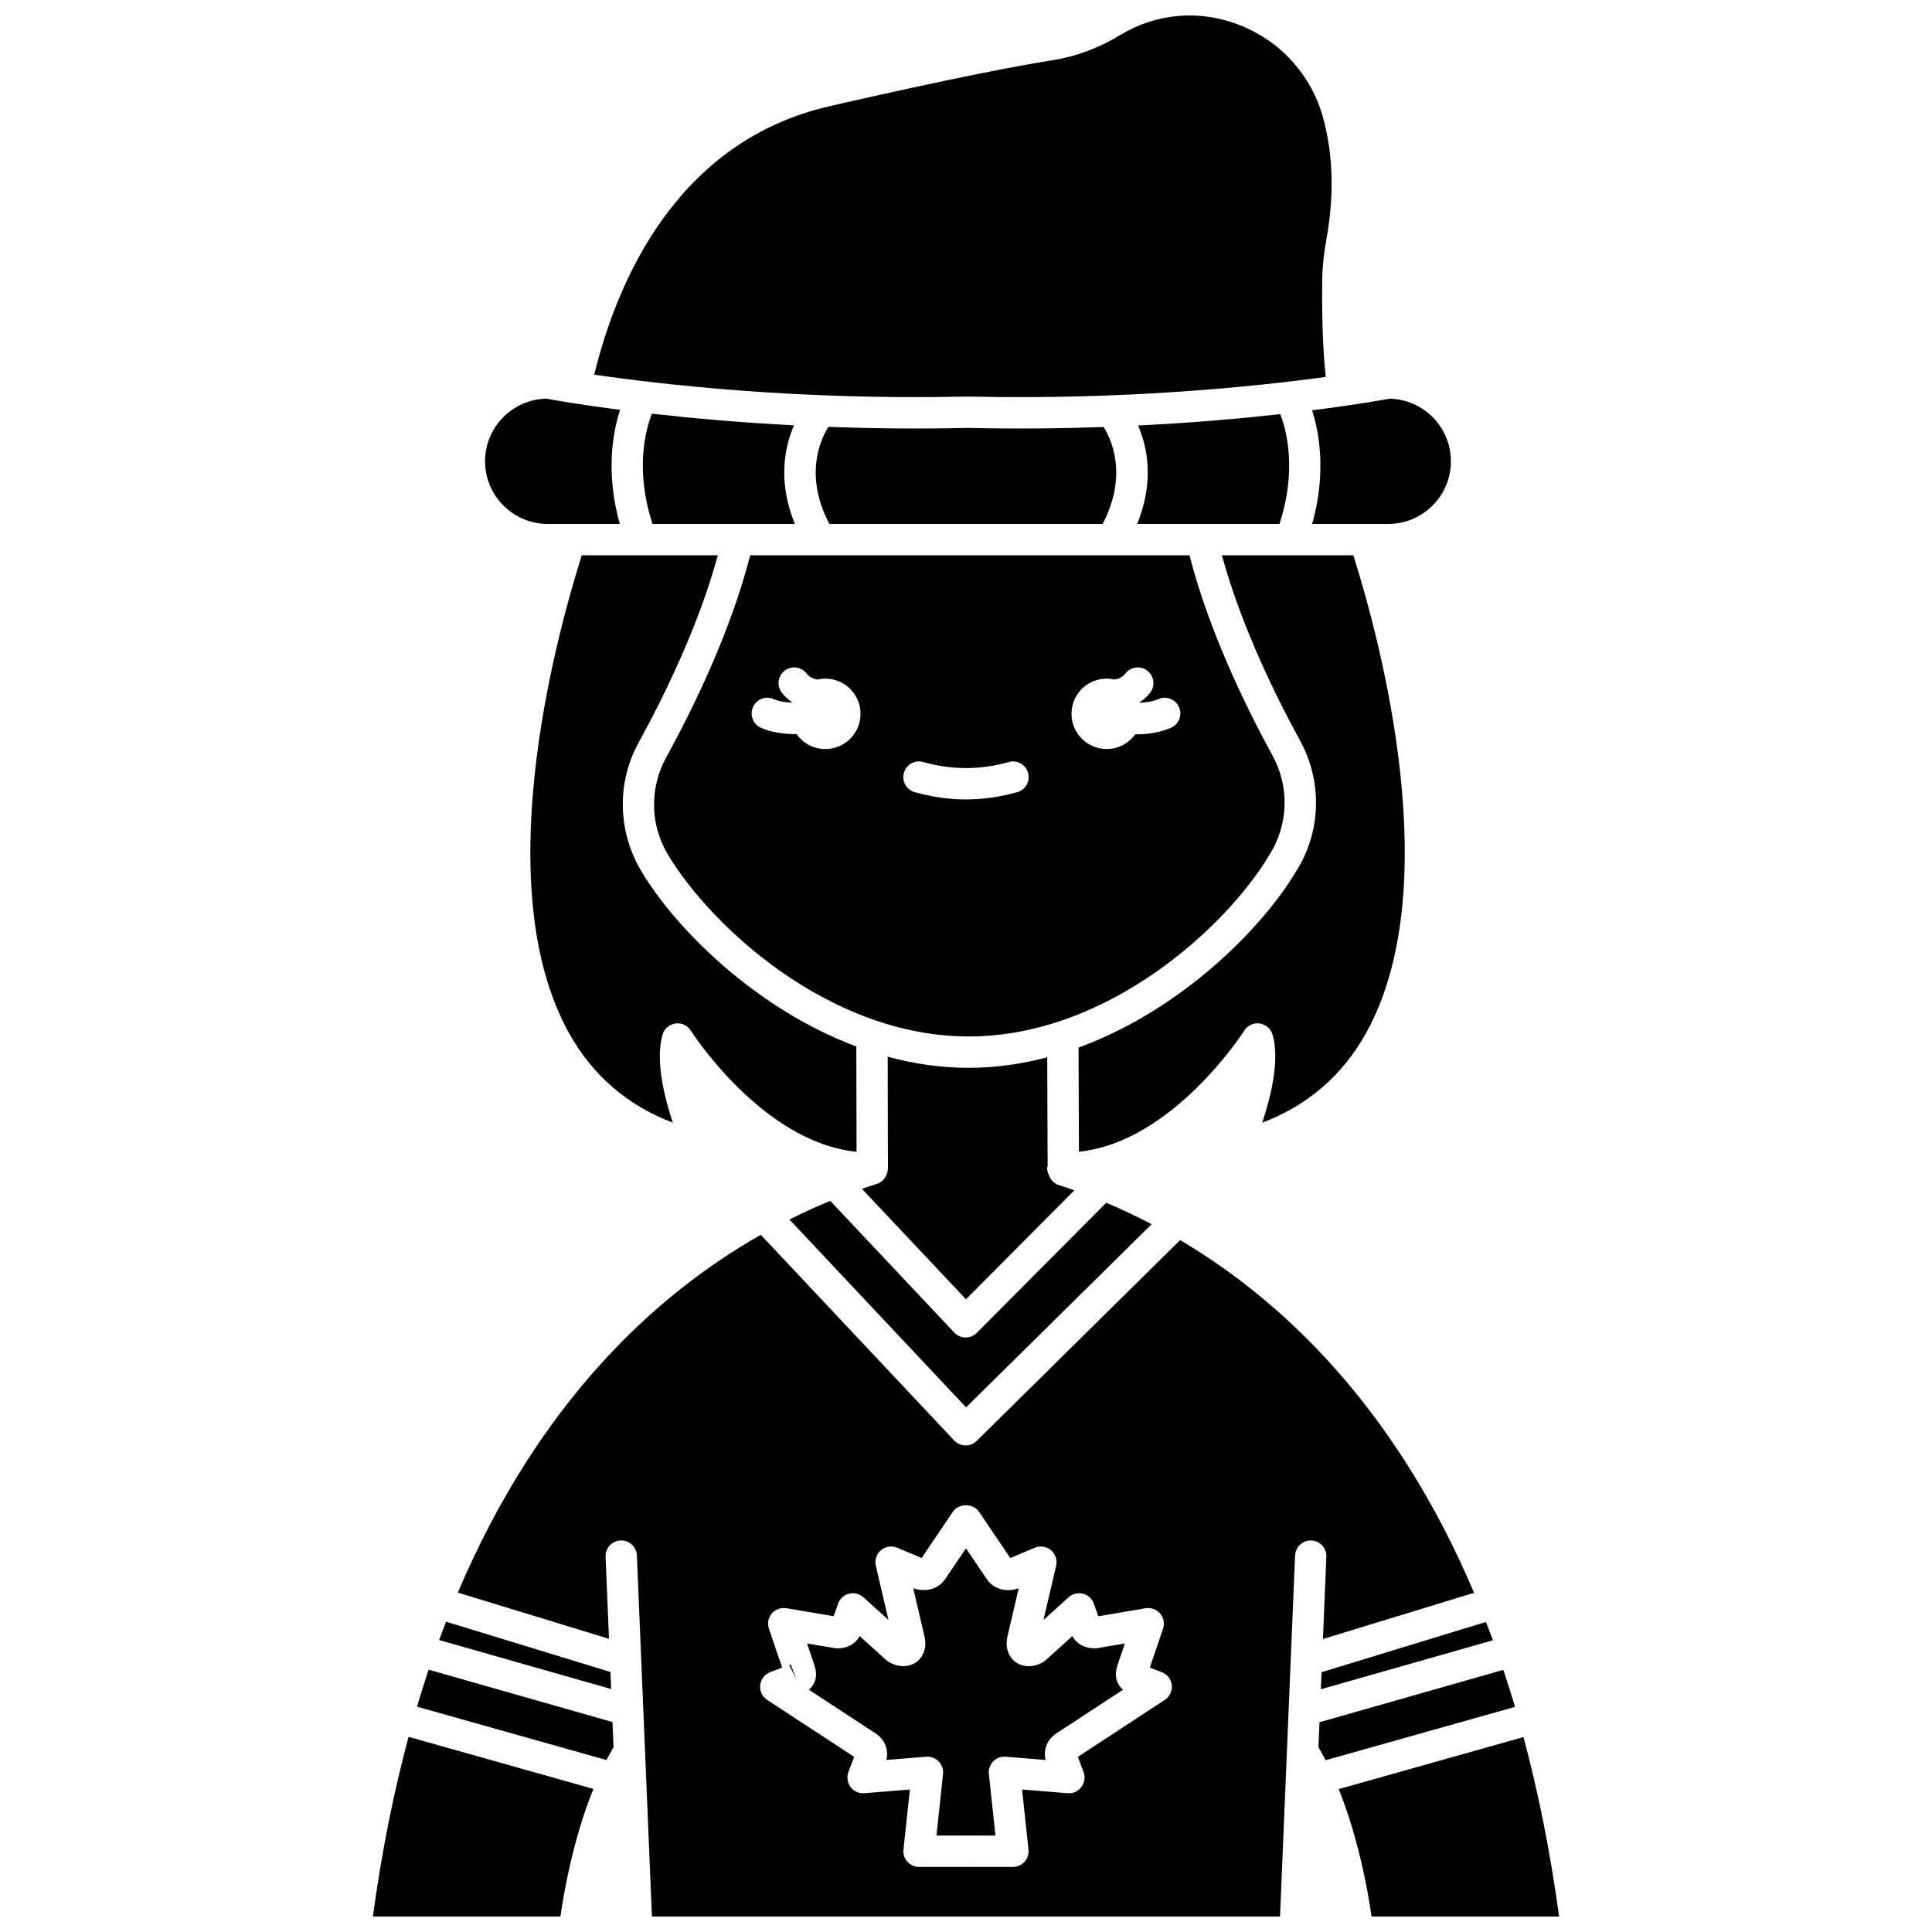 <?xml version="1.0" encoding="UTF-8"?>
<!-- Uploaded to: SVG Repo, www.svgrepo.com, Generator: SVG Repo Mixer Tools -->
<svg width="800px" height="800px" version="1.1" viewBox="144 144 512 512" xmlns="http://www.w3.org/2000/svg">
 <defs>
  <clipPath id="d">
   <path d="m242 604h60v47.902h-60z"/>
  </clipPath>
  <clipPath id="c">
   <path d="m265 471h270v180.9h-270z"/>
  </clipPath>
  <clipPath id="b">
   <path d="m498 604h60v47.902h-60z"/>
  </clipPath>
  <clipPath id="a">
   <path d="m301 148.09h196v101.91h-196z"/>
  </clipPath>
 </defs>
 <path d="m320.52 344.78c-4.43 8.066-4.231 17.941 0.527 25.766 11.281 18.801 42.672 48.129 79.68 48.129 37.008 0 68.402-29.332 79.496-47.816 5.25-8.133 5.59-18.242 1.023-26.594-7.391-13.508-16.969-33.391-22.016-53.109h-116.42c-5.094 19.918-14.801 39.992-22.293 53.625zm116.76-20.934c0.695 0 1.367 0.086 2.016 0.234 1.109-0.148 2.148-0.551 2.934-1.578 1.398-1.82 4.004-2.164 5.82-0.766 1.82 1.398 2.164 4.008 0.766 5.82-0.797 1.039-1.742 1.848-2.762 2.559 0.016 0.043 0.023 0.086 0.043 0.133 1.672-0.074 3.398-0.348 4.922-1 2.09-0.914 4.547 0.074 5.453 2.18 0.906 2.106-0.074 4.551-2.18 5.453-2.891 1.238-6.125 1.727-9.18 1.727-0.09 0-0.172-0.012-0.262-0.012-1.695 2.356-4.438 3.902-7.562 3.902-5.148 0-9.328-4.176-9.328-9.328-0.008-5.148 4.168-9.324 9.32-9.324zm-53.734 24.961c0.617-2.211 2.934-3.5 5.125-2.859 7.527 2.133 15.129 2.133 22.652 0 2.188-0.633 4.5 0.652 5.125 2.859 0.621 2.203-0.656 4.5-2.859 5.125-4.5 1.277-9.074 1.922-13.586 1.922-4.516 0-9.086-0.645-13.586-1.922-2.215-0.625-3.496-2.918-2.871-5.125zm-39.992-17.434c0.934-2.094 3.383-3.039 5.481-2.102 1.367 0.605 3.117 0.871 4.879 0.934 0.012-0.035 0.016-0.066 0.027-0.094-1.016-0.711-1.969-1.52-2.762-2.555-1.398-1.82-1.055-4.422 0.766-5.82 1.824-1.398 4.426-1.051 5.82 0.766 0.785 1.027 1.828 1.43 2.938 1.578 0.652-0.145 1.32-0.234 2.016-0.234 5.148 0 9.328 4.176 9.328 9.328 0 5.148-4.176 9.328-9.328 9.328-3.156 0-5.934-1.578-7.625-3.977-0.125 0-0.242 0.02-0.359 0.02-3.137 0-6.383-0.477-9.078-1.684-2.098-0.938-3.035-3.394-2.102-5.488z"/>
 <path d="m436.48 257.16c-11.07 0.395-22.984 0.531-35.52 0.25h-0.965c-12.887 0.289-25.125 0.141-36.465-0.281-2.137 3.406-6.477 12.887 0.262 25.727h72.406c6.715-12.793 2.426-22.258 0.281-25.695z"/>
 <path d="m491.74 282.85h20.164c9.152 0 16.602-7.445 16.602-16.598 0-9.031-7.25-16.402-16.238-16.598-1.789 0.332-9.098 1.633-20.555 3.086 1.898 5.891 3.832 16.574 0.027 30.109z"/>
 <path d="m316.76 253.63c-1.629 4.152-4.57 14.793 0.172 29.219h37.715c-4.629-11.281-2.699-20.449-0.227-26.133-14.547-0.75-27.324-1.914-37.66-3.086z"/>
 <path d="m494.04 591.67 45.598-12.984c-0.605-1.648-1.23-3.242-1.855-4.852l-43.555 13.316z"/>
 <path d="m323.01 415.24c1.594-0.254 3.211 0.523 4.078 1.906 0.199 0.312 18.969 29.613 43.906 32.082l-0.059-27.891c-26.797-10.027-47.902-31.336-56.82-46.203-6.461-10.637-6.731-23.691-0.871-34.352 6.996-12.73 15.98-31.223 20.988-49.625h-36.062c-7.336 23.277-24.707 88.445-3.309 126.73 6.234 11.152 15.449 19.082 27.449 23.641-2.309-6.926-4.695-16.695-2.719-23.355 0.465-1.566 1.797-2.711 3.418-2.934z"/>
 <path d="m505.96 417.88c21.398-38.289 4.031-103.46-3.309-126.73h-34.836c4.961 18.211 13.82 36.516 20.719 49.125 6.035 11.023 5.578 24.387-1.195 34.871-8.992 14.984-30.375 36.551-57.512 46.469l0.102 27.598c24.891-2.543 43.609-31.766 43.805-32.074 0.867-1.383 2.484-2.156 4.078-1.906 1.621 0.223 2.953 1.367 3.418 2.934 1.977 6.66-0.414 16.43-2.719 23.355 12.004-4.559 21.219-12.484 27.449-23.641z"/>
 <path d="m257.59 586.48c-1.066 3.188-2.094 6.465-3.086 9.805l50.223 14.148c0.594-1.16 1.215-2.297 1.863-3.41l-0.277-6.664z"/>
 <path d="m483.07 282.85c4.699-14.305 1.848-24.883 0.211-29.105-10.398 1.16-23.168 2.293-37.676 3.019 2.461 5.688 4.367 14.836-0.25 26.086z"/>
 <path d="m353.17 585.3 1.863 3.672-1.488-3.879c-0.129 0.047-0.254 0.113-0.375 0.207z"/>
 <g clip-path="url(#d)">
  <path d="m242.82 651.9h49.699c0.926-6.531 3.379-20.516 8.727-33.82l-48.969-13.797c-3.902 14.461-7.102 30.293-9.457 47.617z"/>
 </g>
 <g clip-path="url(#c)">
  <path d="m495.5 556.57-0.91 21.789 40.062-12.25c-21.027-49.488-51.031-77.566-77.906-93.473l-53.922 53.234c-0.777 0.77-1.824 1.195-2.914 1.195h-0.078c-1.121-0.02-2.18-0.496-2.949-1.309l-51.27-54.523c-27.566 15.672-58.672 43.934-80.285 94.82l40.062 12.25-0.906-21.734c-0.094-2.293 1.684-4.231 3.973-4.324 2.309-0.121 4.231 1.684 4.324 3.973l3.988 95.688h166.45l3.988-95.688c0.094-2.293 2.078-4.094 4.324-3.973 2.293 0.094 4.074 2.031 3.973 4.324zm-42.82 37.922-23.047 15.094 1.523 4.019c0.504 1.332 0.285 2.832-0.57 3.969-0.852 1.133-2.172 1.766-3.656 1.645l-12.074-0.98 1.707 15.918c0.125 1.172-0.254 2.34-1.039 3.215-0.785 0.879-1.91 1.379-3.09 1.379h-12.141c-0.102 0-0.203-0.004-0.301-0.012-0.094 0.008-0.199 0.012-0.301 0.012h-12.137c-1.18 0-2.301-0.5-3.09-1.379-0.785-0.875-1.164-2.043-1.039-3.215l1.703-15.918-12.07 0.98c-1.457 0.117-2.805-0.508-3.656-1.645-0.855-1.137-1.07-2.637-0.57-3.969l1.523-4.023-23.047-15.09c-1.305-0.855-2.023-2.371-1.852-3.926 0.172-1.555 1.195-2.879 2.656-3.434l3.168-1.195-3.508-10.316c-0.473-1.387-0.184-2.914 0.77-4.031 0.949-1.113 2.43-1.625 3.859-1.402l12.523 2.129 1.176-3.332c0.461-1.305 1.551-2.301 2.894-2.641 1.336-0.344 2.769 0.012 3.801 0.945l6.656 6.008-3.352-14.359c-0.355-1.52 0.172-3.109 1.363-4.117 1.191-1.004 2.856-1.258 4.281-0.66l6.348 2.656c0.055 0.023 0.102 0.047 0.148 0.066l8.289-12.258c1.539-2.289 5.379-2.289 6.918 0l8.289 12.262c0.02-0.008 0.039-0.016 0.059-0.023l6.449-2.699c1.43-0.598 3.09-0.344 4.281 0.66 1.191 1.008 1.719 2.598 1.363 4.117l-3.359 14.371 6.656-6.019c1.035-0.934 2.461-1.289 3.805-0.945 1.344 0.34 2.434 1.328 2.894 2.641l1.184 3.336 12.52-2.133c1.438-0.227 2.902 0.289 3.859 1.402 0.949 1.117 1.242 2.644 0.77 4.031l-3.508 10.316 3.168 1.195c1.461 0.555 2.488 1.883 2.656 3.434 0.172 1.555-0.551 3.066-1.855 3.922z"/>
 </g>
 <g clip-path="url(#b)">
  <path d="m547.73 604.34-48.957 13.789c5.332 13.293 7.777 27.25 8.703 33.773h49.699c-2.348-17.309-5.551-33.121-9.445-47.562z"/>
 </g>
 <path d="m542.4 586.53-48.723 13.879-0.273 6.621c0.656 1.129 1.281 2.281 1.887 3.449l50.203-14.141c-1-3.348-2.027-6.617-3.094-9.809z"/>
 <path d="m442.11 579.54-7.156 1.215c-2.945 0.367-5.606-0.949-6.769-3.172l-6.508 5.883c-2.078 2.117-5.527 2.75-8.016 1.328-1.922-1.098-3.609-3.66-2.57-7.582l2.871-12.293c-4.004 1.328-6.969-0.293-8.438-2.41l-5.531-8.184-5.504 8.141c-1.484 2.152-4.41 3.758-8.469 2.445l2.898 12.418c1.008 3.805-0.672 6.371-2.594 7.465-2.508 1.426-5.949 0.785-8.191-1.504l-6.316-5.703c-1.117 2.184-3.769 3.519-6.59 3.195l-7.348-1.246 1.664 4.902c0.551 1.605 1.238 3.602 0.129 5.731-0.359 0.688-0.82 1.215-1.312 1.629l17.641 11.551c2.43 1.523 3.598 4.391 2.887 7.055l10.562-0.855c1.277-0.094 2.449 0.359 3.309 1.242 0.863 0.887 1.293 2.113 1.156 3.344l-1.742 16.309h7.516c0.102 0 0.203 0.004 0.301 0.012 0.094-0.008 0.199-0.012 0.301-0.012h7.519l-1.75-16.309c-0.133-1.23 0.289-2.453 1.156-3.344 0.859-0.879 2.043-1.336 3.309-1.242l10.578 0.859c-0.695-2.734 0.48-5.555 2.949-7.106l17.566-11.508c-0.48-0.406-0.949-0.941-1.309-1.637-1.109-2.133-0.422-4.133 0.133-5.738z"/>
 <path d="m449.19 468.43c-4.129-2.156-8.16-4.062-12.027-5.691l-34.305 34.477c-0.777 0.785-1.84 1.227-2.945 1.227h-0.059c-1.125-0.016-2.191-0.484-2.965-1.305l-32.871-34.895c-3.488 1.438-7.106 3.086-10.809 4.941l46.812 49.785z"/>
 <path d="m305.76 587.09-43.547-13.32c-0.621 1.602-1.242 3.211-1.848 4.856l45.59 12.984z"/>
 <path d="m379.03 455.1c-0.016 0.047-0.043 0.082-0.062 0.129-0.445 1.141-1.316 2.102-2.527 2.484-1.312 0.414-2.652 0.859-4.023 1.336l27.574 29.27 28.723-28.863c-1.391-0.496-2.754-0.961-4.086-1.391-1.133-0.371-2.055-1.211-2.527-2.309-0.035-0.074-0.059-0.188-0.09-0.273-0.305-0.594-0.52-1.242-0.504-1.957 0.004-0.195 0.094-0.355 0.125-0.543l-0.109-28.785c-6.68 1.754-13.633 2.789-20.797 2.789-7.41 0-14.598-1.082-21.48-2.953l0.066 29.473v0.012 0.008c0 0.016-0.008 0.035-0.008 0.051 0.008 0.52-0.098 1.031-0.273 1.523z"/>
 <g clip-path="url(#a)">
  <path d="m399.91 249.1h1.148c41.023 0.914 75.359-2.633 94.273-5.207-0.984-9.18-1.012-20.023-0.926-26.082 0.055-3.164 0.41-6.504 1.125-10.52 2.078-11.57 1.777-22.375-0.898-32.102-3.09-11.234-11.098-20.156-21.961-24.484-10.547-4.211-22.102-3.285-31.691 2.516-5.816 3.555-11.871 5.777-18.316 6.789-8.441 1.324-25.496 4.504-58.766 12.117-40.836 9.348-56.5 46.852-62.426 71.168 17.703 2.578 54.215 6.801 98.438 5.805z"/>
 </g>
 <path d="m289.15 282.85h19.105c-3.836-13.637-1.84-24.375 0.07-30.238-5.191-0.668-9.492-1.301-12.75-1.816-0.008 0-0.016 0-0.023-0.004 0 0-0.004 0-0.004-0.004-3.543-0.555-5.859-0.973-6.766-1.141-8.98 0.195-16.234 7.566-16.234 16.598 0.004 9.16 7.449 16.605 16.602 16.605z"/>
</svg>